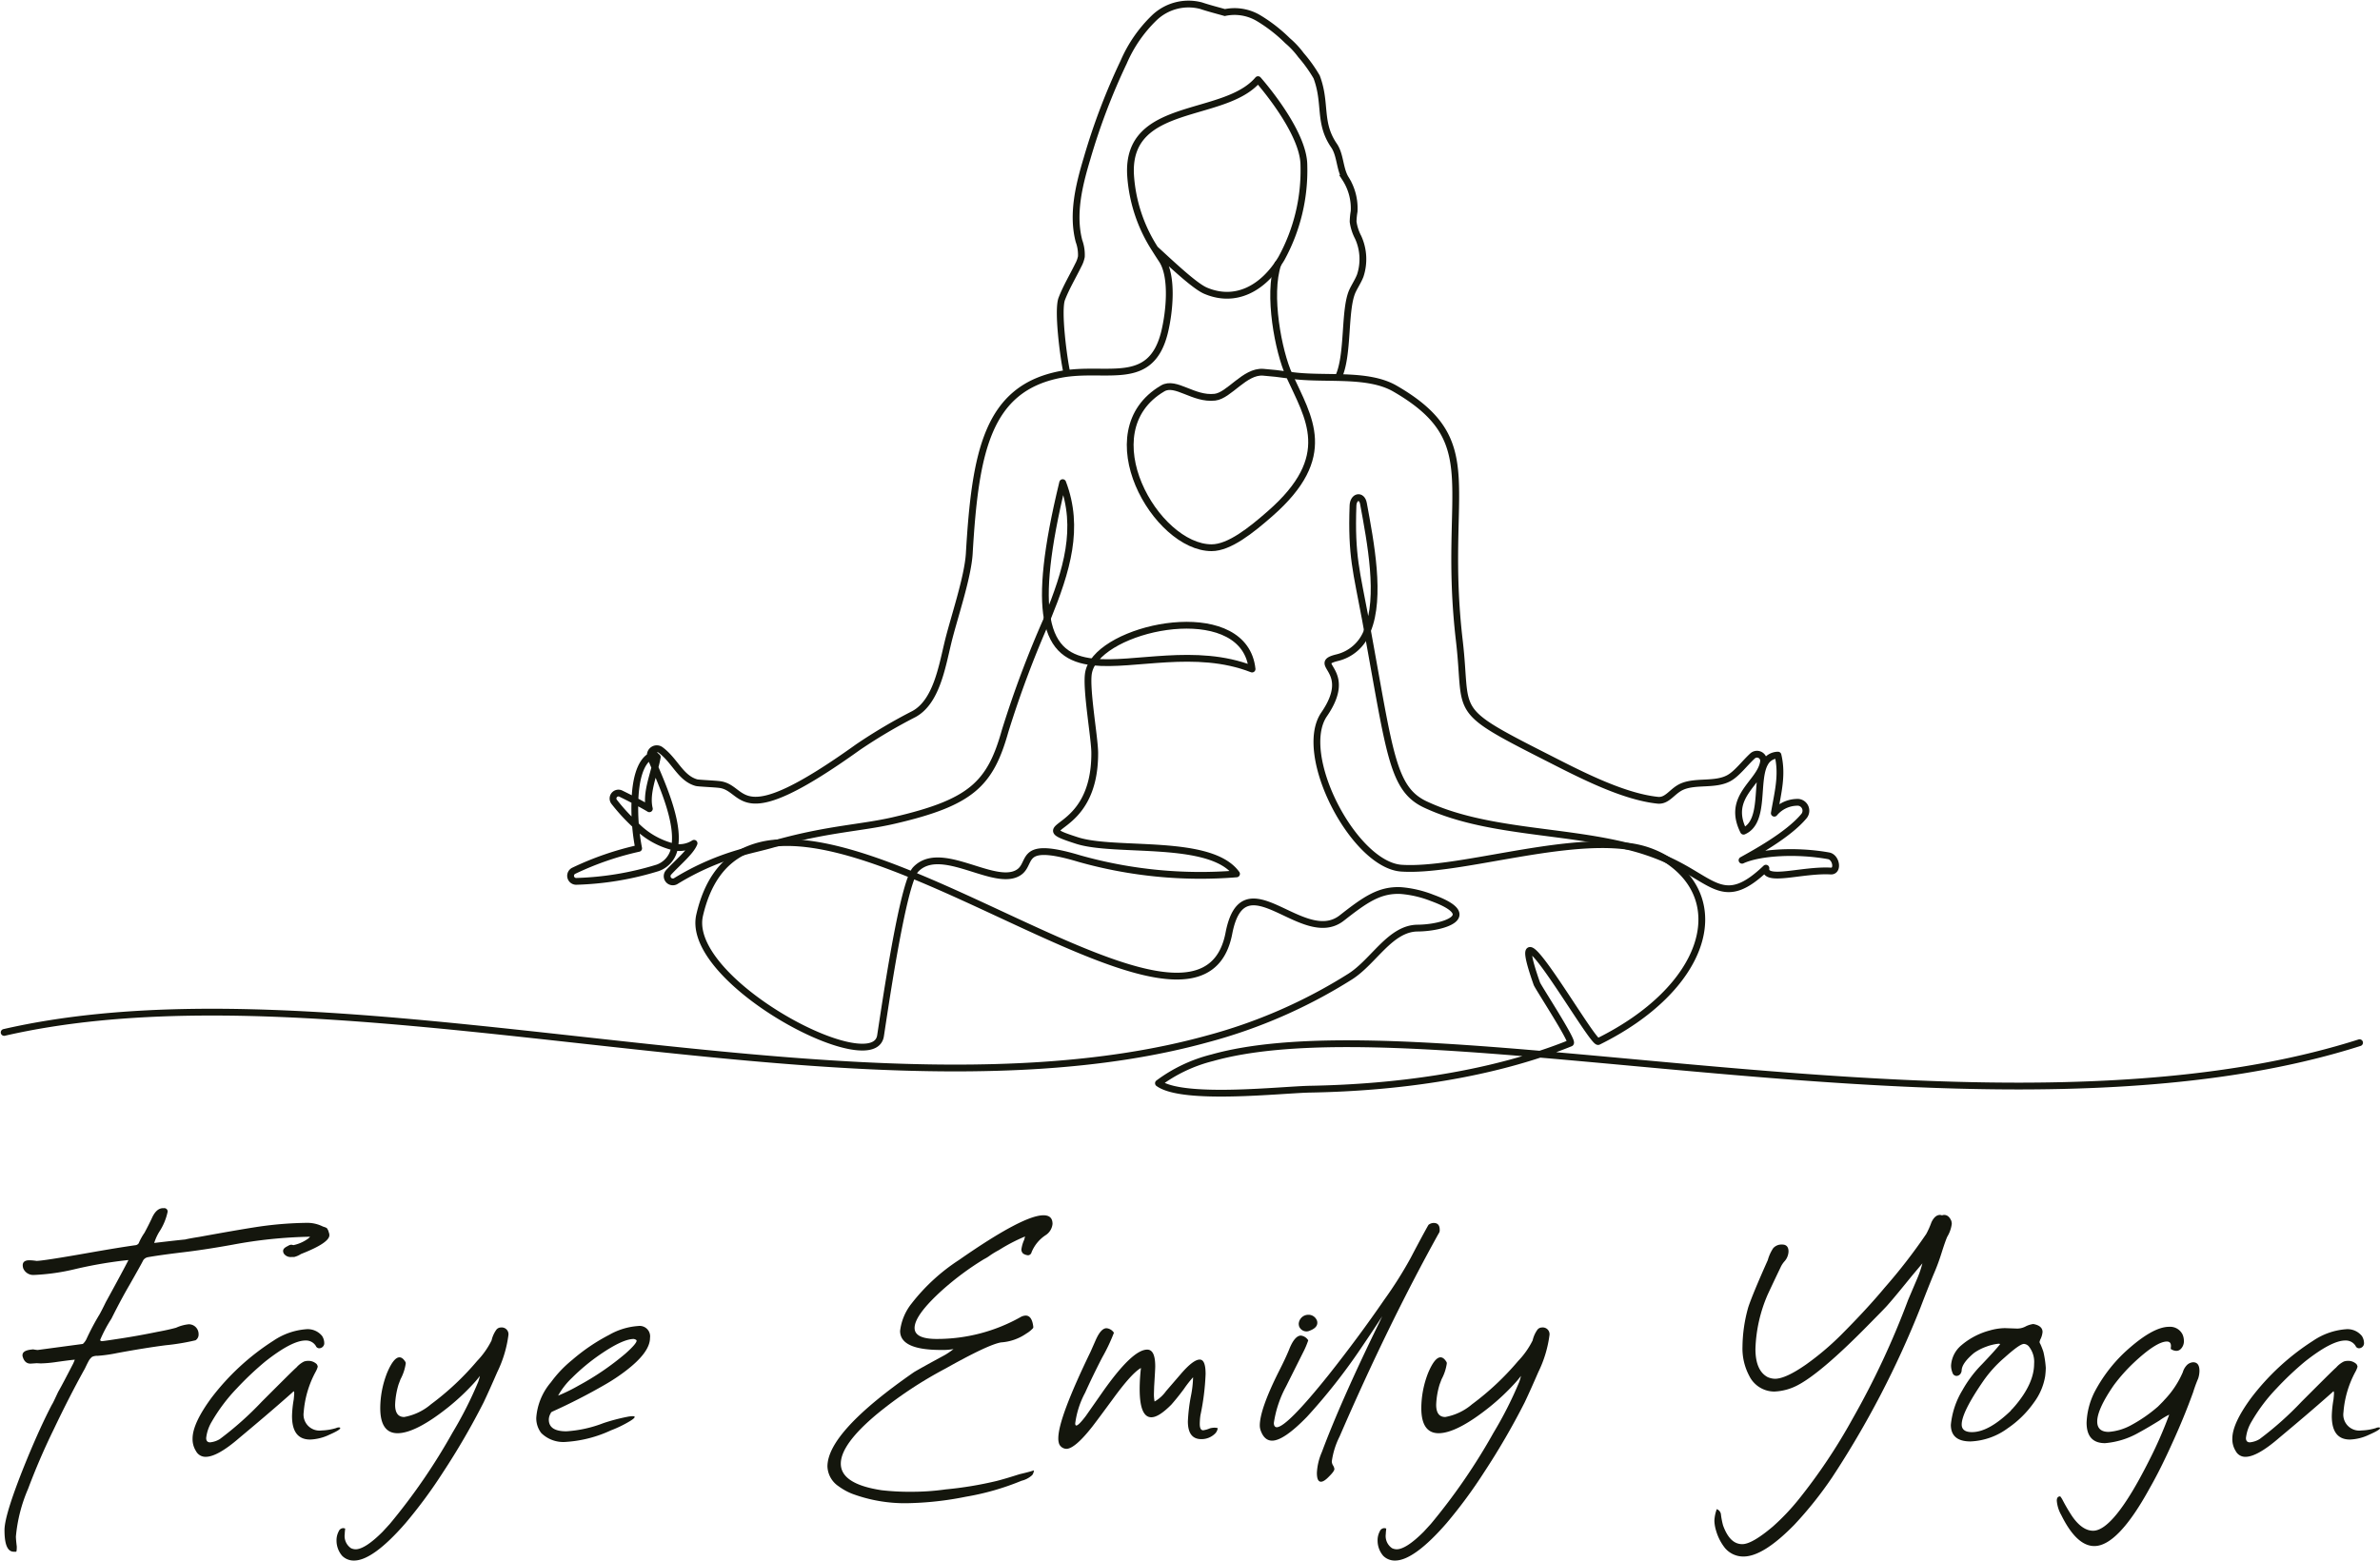<svg xmlns="http://www.w3.org/2000/svg" width="309.988" height="203.296" viewBox="0 0 309.988 203.296">
  <g id="Group_29" data-name="Group 29" transform="translate(-799.138 -57.04)">
    <g id="Group_27" data-name="Group 27" transform="translate(799.724 214.431)">
      <path id="Path_68" data-name="Path 68" d="M800.928,240.165c-.817,0-1.211-.93-1.211-2.816,0-1.408,1.014-4.59,3.043-9.519,1.1-2.648,2.139-4.928,3.126-6.815.14-.2.393-.761.816-1.662.423-.733,1.071-1.972,1.972-3.718l.2-.479q-.34,0-2.7.338a15.94,15.94,0,0,1-1.746.141l-.507-.027-.817.055c-.507,0-.846-.309-1.014-.9a.412.412,0,0,1-.028-.2c0-.422.395-.649,1.155-.733l.225-.027a4.682,4.682,0,0,0,.592.084l5.886-.789a2.035,2.035,0,0,0,.45-.592,32.076,32.076,0,0,1,1.747-3.294c.14-.255.423-.79.789-1.55,1.549-2.816,2.507-4.619,2.929-5.436v-.056a56,56,0,0,0-6.815,1.155,28.082,28.082,0,0,1-5.464.787,1.419,1.419,0,0,1-1.38-.817,1.278,1.278,0,0,1-.084-.449c0-.422.282-.649.873-.649a7.791,7.791,0,0,1,.93.085c.506,0,2.761-.338,6.731-1.042,2.732-.479,4.788-.817,6.224-1.014a.648.648,0,0,0,.338-.225,7.438,7.438,0,0,1,.76-1.38c.395-.733.7-1.352.93-1.831.395-.929.9-1.379,1.492-1.379h.114a.431.431,0,0,1,.479.478,7.578,7.578,0,0,1-1.1,2.619,6.687,6.687,0,0,0-.647,1.436c2.337-.281,3.689-.422,4.027-.451.339-.084.958-.2,1.831-.337,3.1-.564,5.661-1.015,7.689-1.325a47.14,47.14,0,0,1,6.448-.508,4.513,4.513,0,0,1,1.971.479c.368.114.564.2.564.282a1.124,1.124,0,0,1,.2.451,1,1,0,0,1,.085.394c0,.676-1.239,1.493-3.69,2.451a3.044,3.044,0,0,1-.9.394h-.366a1.08,1.08,0,0,1-.958-.422.684.684,0,0,1-.112-.366c0-.254.2-.451.62-.647a1,1,0,0,1,.449-.17l.282.057a5,5,0,0,0,1.69-.7,2.063,2.063,0,0,0,.478-.395,60.259,60.259,0,0,0-10.109,1.042c-2.648.479-4.788.79-6.45.985-2.338.282-3.859.508-4.619.649a.944.944,0,0,0-.563.394c-.141.311-.761,1.409-1.8,3.238-.677,1.156-1.464,2.619-2.338,4.366a18.219,18.219,0,0,0-1.464,2.759c0,.113.084.168.254.168q.171,0,2.366-.338c1.464-.224,3.07-.506,4.844-.872,1.1-.2,1.915-.395,2.423-.536a5.294,5.294,0,0,1,1.633-.449,1.269,1.269,0,0,1,1.212.816,1.321,1.321,0,0,1,.084.478.881.881,0,0,1-.395.79,29.146,29.146,0,0,1-3.887.647c-1.746.225-3.858.563-6.309,1.014a19.249,19.249,0,0,1-2.59.366,1.452,1.452,0,0,0-.7.141,2.134,2.134,0,0,0-.338.365c-.141.225-.338.62-.592,1.155-1.352,2.423-2.7,5.069-4.083,7.97-1.239,2.534-2.337,5.1-3.323,7.717a20.143,20.143,0,0,0-1.578,6.195c0,.17.028.592.114,1.3,0,.451-.03.676-.085.676Z" transform="translate(-799.717 -195.414)" fill="#14160d"/>
      <path id="Path_69" data-name="Path 69" d="M821.695,225.157a2.9,2.9,0,0,1-.451-1.633c0-1.325.817-3.07,2.421-5.267a31.389,31.389,0,0,1,8.111-7.491A8.79,8.79,0,0,1,836,209.274a2.41,2.41,0,0,1,2.112.873,1.749,1.749,0,0,1,.281,1.042.678.678,0,0,1-.647.563.483.483,0,0,1-.45-.311,1.5,1.5,0,0,0-1.353-.7c-1.182,0-2.957.93-5.266,2.761a40.494,40.494,0,0,0-3.662,3.464,22.518,22.518,0,0,0-3.267,4.337,5.278,5.278,0,0,0-.732,2.14c0,.366.168.563.508.563a2.971,2.971,0,0,0,1.266-.422,42.458,42.458,0,0,0,5.464-4.871c2.7-2.7,4.2-4.2,4.506-4.45a3.2,3.2,0,0,1,1.014-.789,1.832,1.832,0,0,1,.563-.084,1.557,1.557,0,0,1,1.07.422.789.789,0,0,1,.141.338,2.88,2.88,0,0,1-.282.676,13.178,13.178,0,0,0-1.549,5.267,2.082,2.082,0,0,0,2.338,2.365,7.3,7.3,0,0,0,1.887-.31.782.782,0,0,1,.365-.084c.114,0,.17.028.17.084,0,.17-.478.451-1.436.873a6.258,6.258,0,0,1-2.478.62c-1.578,0-2.366-1.015-2.366-3.07a14.493,14.493,0,0,1,.225-2.169c.028-.31.056-.563.056-.732l.028-.057h-.028c0-.168-.027-.254-.056-.254s-.084.057-.2.17c-2.506,2.225-4.816,4.168-6.872,5.886-1.914,1.661-3.378,2.477-4.392,2.477A1.39,1.39,0,0,1,821.695,225.157Z" transform="translate(-796.748 -193.503)" fill="#14160d"/>
      <path id="Path_70" data-name="Path 70" d="M838.454,238.815a3.048,3.048,0,0,1-.732-1.971,2.467,2.467,0,0,1,.282-1.211.649.649,0,0,1,.591-.423.848.848,0,0,1,.254.056c-.028.282-.057.509-.057.7a1.914,1.914,0,0,0,.817,1.859,1.525,1.525,0,0,0,.592.141c.816,0,2-.761,3.52-2.281l.931-1.014a78.37,78.37,0,0,0,8.167-11.885,50.408,50.408,0,0,0,3.351-6.618,5.55,5.55,0,0,0,.225-.787,13.333,13.333,0,0,1-.9,1.07,29.406,29.406,0,0,1-3.126,2.929c-2.873,2.31-5.126,3.464-6.7,3.464-1.492,0-2.252-1.1-2.252-3.267a12.666,12.666,0,0,1,.9-4.618c.563-1.326,1.1-2,1.6-2,.282,0,.536.2.789.62a.4.4,0,0,1,.028.2,6.215,6.215,0,0,1-.676,2.029l-.254.675a10.326,10.326,0,0,0-.451,2.649q0,1.6,1.183,1.6a7.362,7.362,0,0,0,3.491-1.661,35.539,35.539,0,0,0,6-5.633,10.784,10.784,0,0,0,1.887-2.676,3.872,3.872,0,0,1,.591-1.351.739.739,0,0,1,.619-.338.879.879,0,0,1,.987.985,15.493,15.493,0,0,1-1.464,4.844c-.647,1.492-1.239,2.815-1.774,3.943a94.342,94.342,0,0,1-5.266,9.068,62.941,62.941,0,0,1-4.9,6.647c-2.815,3.238-5.069,4.871-6.7,4.871A2.122,2.122,0,0,1,838.454,238.815Z" transform="translate(-794.476 -193.53)" fill="#14160d"/>
      <path id="Path_71" data-name="Path 71" d="M861.232,222.844a3.159,3.159,0,0,1-.647-2,8.015,8.015,0,0,1,1.915-4.619,15.436,15.436,0,0,1,2.759-2.9,24.744,24.744,0,0,1,4.817-3.267,8.814,8.814,0,0,1,3.773-1.155,1.362,1.362,0,0,1,1.55,1.549c0,1.268-1.071,2.7-3.183,4.309a24.5,24.5,0,0,1-2.676,1.775,76.378,76.378,0,0,1-6.872,3.521.4.4,0,0,0-.224.253,1.592,1.592,0,0,0-.225.789q0,1.521,2.28,1.521a16.183,16.183,0,0,0,4.844-1.071,24.817,24.817,0,0,1,3.1-.817,4.323,4.323,0,0,1,.676-.084c.2,0,.281.028.281.113-.028.141-.254.309-.619.535A15.306,15.306,0,0,1,870.3,222.5,16.324,16.324,0,0,1,864.444,224,4.094,4.094,0,0,1,861.232,222.844Zm4.844-6.169a35.5,35.5,0,0,0,6.112-4.168c.985-.873,1.464-1.436,1.464-1.69,0-.084-.113-.168-.366-.225q-1.437,0-4.394,2.028a26.252,26.252,0,0,0-3.661,3.042,9.584,9.584,0,0,0-1.8,2.31A22.458,22.458,0,0,0,866.077,216.675Z" transform="translate(-791.323 -193.554)" fill="#14160d"/>
      <path id="Path_72" data-name="Path 72" d="M897.122,232.5a7.9,7.9,0,0,1-1.773-.985,3.245,3.245,0,0,1-1.437-2.563q0-4.479,11.294-12.308,1.226-.719,3.97-2.2a9.087,9.087,0,0,0,1.156-.79,8.073,8.073,0,0,1-1.634.114c-3.549,0-5.322-.817-5.322-2.48a7.071,7.071,0,0,1,1.519-3.6,25.1,25.1,0,0,1,6.14-5.632q8.364-5.831,11.011-5.831c.789,0,1.183.366,1.183,1.127a1.974,1.974,0,0,1-.9,1.464,4.845,4.845,0,0,0-1.831,2.225.5.5,0,0,1-.451.395,1.369,1.369,0,0,1-.648-.225.721.721,0,0,1-.226-.535,4.524,4.524,0,0,1,.368-1.268l.111-.422a22.614,22.614,0,0,0-3.407,1.774,10.977,10.977,0,0,0-1.127.676,5.321,5.321,0,0,1-.817.506A37.1,37.1,0,0,0,908.838,206c-2.393,2.168-3.575,3.8-3.575,4.9q0,1.435,2.872,1.436a22.2,22.2,0,0,0,10.927-2.845,1.4,1.4,0,0,1,.675-.2c.536,0,.874.479.987,1.465a.276.276,0,0,1-.113.254,3.583,3.583,0,0,1-.789.619,6.542,6.542,0,0,1-3.3,1.156c-1.155.2-3.576,1.351-7.237,3.407a53.141,53.141,0,0,0-8.872,5.886c-3.182,2.647-4.76,4.816-4.76,6.5q0,2.663,5.323,3.465a31.961,31.961,0,0,0,3.914.2,31.309,31.309,0,0,0,4.422-.309,47.643,47.643,0,0,0,6.646-1.1c.985-.254,1.971-.563,2.957-.874.957-.225,1.577-.394,1.887-.506a1.125,1.125,0,0,1-.224.62,3.1,3.1,0,0,1-1.38.733,33.685,33.685,0,0,1-7.267,2.084,41.764,41.764,0,0,1-7.8.844A19.74,19.74,0,0,1,897.122,232.5Z" transform="translate(-786.726 -195.301)" fill="#14160d"/>
      <path id="Path_73" data-name="Path 73" d="M920.452,224.246a2.144,2.144,0,0,1-.113-.76c0-1.747,1.408-5.493,4.2-11.266l.706-1.6c.449-.985.9-1.464,1.379-1.464a1.3,1.3,0,0,1,.957.591,23.533,23.533,0,0,1-1.52,3.211c-.873,1.69-1.605,3.21-2.225,4.59a11.593,11.593,0,0,0-1.295,4c0,.2.056.282.141.282.2,0,.618-.423,1.238-1.24l2.225-3.182c2.563-3.634,4.479-5.464,5.774-5.464.7,0,1.042.733,1.042,2.168,0,.368-.057,1.269-.141,2.649l-.028.929a4.808,4.808,0,0,0,.085,1.014,4.647,4.647,0,0,0,1.492-1.352l1.943-2.253q1.6-1.859,2.45-1.858c.508,0,.76.619.76,1.887a31.794,31.794,0,0,1-.675,5.379,9.141,9.141,0,0,0-.085,1.1c0,.563.141.845.451.845a3.367,3.367,0,0,0,.873-.254,2.5,2.5,0,0,1,.62-.084,1.9,1.9,0,0,1,.395.056,1.2,1.2,0,0,1-.309.676,2.512,2.512,0,0,1-1.832.76c-1.154,0-1.746-.76-1.746-2.309a22.464,22.464,0,0,1,.395-3.3,13.791,13.791,0,0,0,.281-2.45,14.5,14.5,0,0,0-1.211,1.549c-.647.873-1.211,1.55-1.633,2.029-1.1,1.1-1.943,1.632-2.592,1.632-1.013,0-1.52-1.239-1.52-3.689a24.408,24.408,0,0,1,.168-2.731c-.816.451-2.027,1.8-3.689,4.083-1.1,1.493-1.972,2.676-2.62,3.521-1.52,1.944-2.675,2.929-3.407,2.929A1.075,1.075,0,0,1,920.452,224.246Z" transform="translate(-783.082 -193.52)" fill="#14160d"/>
      <path id="Path_74" data-name="Path 74" d="M950.836,229.654a7.72,7.72,0,0,1,.647-2.7q2.492-6.677,7.491-16.9l.366-.789c-.479.76-1.408,2.168-2.788,4.2a76.658,76.658,0,0,1-7.013,8.9c-2,2.056-3.521,3.1-4.533,3.1-.706,0-1.212-.479-1.521-1.409a2.078,2.078,0,0,1-.085-.562c0-1.38.817-3.719,2.451-6.986q.886-1.732,1.352-2.872c.478-1.239,1.014-1.858,1.549-1.858a1.309,1.309,0,0,1,.957.619,11.073,11.073,0,0,1-.7,1.633l-2.2,4.395a14.38,14.38,0,0,0-1.578,4.73c0,.366.141.563.394.563q1.352-.084,6.76-6.843c2.563-3.238,4.985-6.507,7.21-9.744a52.72,52.72,0,0,0,3.407-5.38q1.733-3.294,2.366-4.392a1.118,1.118,0,0,1,.676-.255c.536,0,.789.311.789.9a.694.694,0,0,1-.141.479q-6.633,11.957-12.9,26.445a10.307,10.307,0,0,0-1.013,3.24,1.06,1.06,0,0,0,.168.535,1.127,1.127,0,0,1,.168.451c0,.2-.225.508-.647.93-.451.479-.817.732-1.1.732C951,230.808,950.836,230.413,950.836,229.654Zm-2.31-19.067a1.411,1.411,0,0,1-.057-.338,1.262,1.262,0,0,1,.733-1.071,1.3,1.3,0,0,1,.535-.112,1.172,1.172,0,0,1,1.042.619.8.8,0,0,1,.113.422c0,.451-.338.789-1.014,1.042a.987.987,0,0,1-.395.084A1.023,1.023,0,0,1,948.526,210.587Z" transform="translate(-779.901 -195.182)" fill="#14160d"/>
      <path id="Path_75" data-name="Path 75" d="M957.615,238.815a3.047,3.047,0,0,1-.732-1.971,2.466,2.466,0,0,1,.282-1.211.649.649,0,0,1,.591-.423.841.841,0,0,1,.254.056c-.027.282-.057.509-.057.7a1.914,1.914,0,0,0,.817,1.859,1.525,1.525,0,0,0,.592.141c.816,0,2-.761,3.52-2.281l.931-1.014a78.378,78.378,0,0,0,8.166-11.885,50.3,50.3,0,0,0,3.352-6.618,5.545,5.545,0,0,0,.225-.787,13.1,13.1,0,0,1-.9,1.07,29.207,29.207,0,0,1-3.126,2.929c-2.872,2.31-5.126,3.464-6.7,3.464-1.492,0-2.252-1.1-2.252-3.267a12.668,12.668,0,0,1,.9-4.618c.563-1.326,1.1-2,1.6-2,.282,0,.536.2.789.62a.4.4,0,0,1,.028.2,6.186,6.186,0,0,1-.676,2.029l-.254.675a10.33,10.33,0,0,0-.451,2.649q0,1.6,1.183,1.6a7.363,7.363,0,0,0,3.491-1.661,35.541,35.541,0,0,0,6-5.633,10.781,10.781,0,0,0,1.887-2.676,3.893,3.893,0,0,1,.591-1.351.739.739,0,0,1,.62-.338.88.88,0,0,1,.987.985,15.506,15.506,0,0,1-1.466,4.844c-.647,1.492-1.238,2.815-1.774,3.943a94.354,94.354,0,0,1-5.266,9.068,62.779,62.779,0,0,1-4.9,6.647c-2.815,3.238-5.069,4.871-6.7,4.871A2.121,2.121,0,0,1,957.615,238.815Z" transform="translate(-778.042 -193.53)" fill="#14160d"/>
      <path id="Path_76" data-name="Path 76" d="M996.813,239.58a6.527,6.527,0,0,1-1.156-2.253,4.846,4.846,0,0,1-.224-1.295,4.983,4.983,0,0,1,.31-1.52.851.851,0,0,1,.535.619,10.122,10.122,0,0,0,.281,1.492c.592,1.634,1.409,2.451,2.507,2.451.844,0,2.169-.76,4-2.31a29.2,29.2,0,0,0,3.407-3.6,73.38,73.38,0,0,0,6.956-10.42,106.862,106.862,0,0,0,7.238-15.489l1.127-2.648a13.786,13.786,0,0,0,.732-2.112l-1.323,1.577c-1.266,1.549-2.309,2.845-3.183,3.83-.308.365-1.239,1.3-2.76,2.844-3.914,3.971-6.872,6.477-8.843,7.549a7.141,7.141,0,0,1-3.183.9,3.652,3.652,0,0,1-3.267-2.057,7.584,7.584,0,0,1-.874-3.8,19.383,19.383,0,0,1,.761-5.154c.366-1.1,1.211-3.153,2.535-6.111a5.394,5.394,0,0,1,.7-1.549,1.444,1.444,0,0,1,1.183-.479c.535,0,.817.309.817.9a2.028,2.028,0,0,1-.507,1.266,3.158,3.158,0,0,0-.535.817c-.985,2.055-1.549,3.267-1.69,3.576a19.216,19.216,0,0,0-1.577,7.041c0,1.887.535,3.1,1.577,3.662a2.5,2.5,0,0,0,.957.224q1.395,0,4.056-1.858a36.212,36.212,0,0,0,4.478-3.773c2.338-2.338,4.253-4.422,5.775-6.253a71.658,71.658,0,0,0,5.406-6.984,11,11,0,0,0,.676-1.521c.311-.646.676-.957,1.127-.957a1.509,1.509,0,0,1,.254.056.848.848,0,0,1,.254-.056c.422,0,.732.254.957.789a1.9,1.9,0,0,1,.056.366,4.257,4.257,0,0,1-.591,1.689c-.141.311-.395,1.015-.733,2.085a27.261,27.261,0,0,1-1.07,2.873c-.452,1.1-1.014,2.507-1.69,4.28a121.878,121.878,0,0,1-11.519,22.136,49.835,49.835,0,0,1-4.9,6.14c-2.7,2.761-4.9,4.141-6.619,4.141A3.113,3.113,0,0,1,996.813,239.58Z" transform="translate(-772.725 -195.308)" fill="#14160d"/>
      <path id="Path_77" data-name="Path 77" d="M1022.5,221.8a10.658,10.658,0,0,1,1.492-4.478,15.758,15.758,0,0,1,2.564-3.408q1.69-1.773,2.366-2.619a.335.335,0,0,0-.2-.056,6.372,6.372,0,0,0-1.634.394,6.506,6.506,0,0,0-1.577.817c-1.07.9-1.606,1.662-1.606,2.31a.9.9,0,0,1-.084.281.665.665,0,0,1-.592.395.579.579,0,0,1-.449-.254,2.616,2.616,0,0,1-.254-1.1,3.734,3.734,0,0,1,1.352-2.647,9.407,9.407,0,0,1,3.662-1.915,7.523,7.523,0,0,1,2-.31l1.607.057a2.364,2.364,0,0,0,1.154-.311,3.169,3.169,0,0,1,.93-.282c.816.141,1.211.508,1.211,1.042a2.655,2.655,0,0,1-.31,1.014l-.085.282a.767.767,0,0,0,.114.281,9.631,9.631,0,0,1,.394,1.015,12.829,12.829,0,0,1,.31,2.084,10.591,10.591,0,0,1-.084,1.1,7.874,7.874,0,0,1-1.464,3.409,13.323,13.323,0,0,1-3.407,3.351,8.747,8.747,0,0,1-4.844,1.718C1023.348,223.973,1022.5,223.24,1022.5,221.8Zm7.773-1.8a2.125,2.125,0,0,1,.338-.366c0-.027.057-.084.168-.2,1.718-2,2.564-3.858,2.564-5.576a3.206,3.206,0,0,0-.7-2.281.927.927,0,0,0-.62-.31c-.394,0-1.239.618-2.59,1.83a16.051,16.051,0,0,0-2.676,2.957c-1.887,2.732-2.845,4.647-2.845,5.717,0,.647.452.985,1.325.985C1026.7,222.761,1028.361,221.832,1030.276,220Z" transform="translate(-768.992 -193.585)" fill="#14160d"/>
      <path id="Path_78" data-name="Path 78" d="M1035.217,233.531a4.524,4.524,0,0,1-.592-1.887c0-.365.141-.563.451-.563a3,3,0,0,1,.338.535,23.578,23.578,0,0,0,1.211,2.056c.873,1.266,1.8,1.887,2.732,1.887,1.774,0,4.2-3.013,7.238-9.04a55.218,55.218,0,0,0,2.675-6.084,8.648,8.648,0,0,0-1.268.761c-.957.592-1.858,1.127-2.732,1.6a10.548,10.548,0,0,1-4.364,1.353c-1.607,0-2.4-.9-2.4-2.676a9.721,9.721,0,0,1,1.015-3.943,19.677,19.677,0,0,1,3.97-5.238c2.394-2.2,4.309-3.3,5.774-3.3a1.8,1.8,0,0,1,1.746,1.014,2.1,2.1,0,0,1,.169.789,1.429,1.429,0,0,1-.451,1.128.773.773,0,0,1-.563.2,1.275,1.275,0,0,1-.7-.254l.029-.366c0-.394-.17-.592-.535-.592-.9,0-2.366.929-4.365,2.817a22.239,22.239,0,0,0-2.564,2.9c-1.436,2.085-2.141,3.662-2.141,4.7,0,.9.506,1.353,1.492,1.353a7.175,7.175,0,0,0,2.818-.817,19.177,19.177,0,0,0,3.6-2.478c.479-.479.76-.761.817-.845a12.1,12.1,0,0,0,2.421-3.632,2.233,2.233,0,0,1,.535-.93,1.249,1.249,0,0,1,.817-.366c.535,0,.817.366.817,1.127a3.334,3.334,0,0,1-.168.987,17.825,17.825,0,0,0-.649,1.774c-.76,2.112-1.661,4.308-2.675,6.533-1.014,2.254-2,4.254-2.985,5.971-2.76,5.042-5.182,7.548-7.21,7.548C1037.976,237.558,1036.54,236.207,1035.217,233.531Z" transform="translate(-767.32 -193.54)" fill="#14160d"/>
      <path id="Path_79" data-name="Path 79" d="M1055.167,225.157a2.908,2.908,0,0,1-.449-1.633c0-1.325.817-3.07,2.421-5.267a31.393,31.393,0,0,1,8.111-7.491,8.789,8.789,0,0,1,4.225-1.492,2.409,2.409,0,0,1,2.112.873,1.749,1.749,0,0,1,.281,1.042.679.679,0,0,1-.647.563.484.484,0,0,1-.45-.311,1.5,1.5,0,0,0-1.352-.7c-1.182,0-2.958.93-5.266,2.761a40.506,40.506,0,0,0-3.662,3.464,22.417,22.417,0,0,0-3.267,4.337,5.284,5.284,0,0,0-.733,2.14c0,.366.17.563.509.563a2.979,2.979,0,0,0,1.266-.422,42.469,42.469,0,0,0,5.464-4.871c2.7-2.7,4.2-4.2,4.506-4.45a3.2,3.2,0,0,1,1.013-.789,1.844,1.844,0,0,1,.563-.084,1.559,1.559,0,0,1,1.071.422.788.788,0,0,1,.141.338,2.882,2.882,0,0,1-.282.676,13.186,13.186,0,0,0-1.55,5.267,2.082,2.082,0,0,0,2.338,2.365,7.291,7.291,0,0,0,1.887-.31.791.791,0,0,1,.366-.084c.113,0,.169.028.169.084,0,.17-.479.451-1.437.873a6.25,6.25,0,0,1-2.477.62c-1.578,0-2.366-1.015-2.366-3.07a14.494,14.494,0,0,1,.225-2.169c.027-.31.056-.563.056-.732l.029-.057h-.029c0-.168-.029-.254-.056-.254s-.084.057-.2.17c-2.506,2.225-4.816,4.168-6.872,5.886-1.915,1.661-3.38,2.477-4.392,2.477A1.39,1.39,0,0,1,1055.167,225.157Z" transform="translate(-764.549 -193.503)" fill="#14160d"/>
    </g>
    <g id="Group_28" data-name="Group 28" transform="translate(799.668 67.413)">
      <path id="Path_80" data-name="Path 80" d="M1088.241,182.976c-31.075,9.91-73.353,4.35-106.754,1.5-17.723-1.52-32.956-2.275-42.681.464a19.721,19.721,0,0,0-7.006,3.317c3.173,2.305,16.008.848,19.718.776,12.061-.217,22.085-1.964,29.969-4.557,1.4-.455,2.719-.941,3.969-1.447.444-.175-4.217-7.3-4.372-7.74-4.64-13.167,7.223,7.915,8,7.533,13.92-6.882,17.371-18.178,8.918-23.706-.01-.01-.021-.01-.031-.022a12.385,12.385,0,0,0-5.167-1.725c-8.887-1.157-22.156,3.348-29.349,2.873-6.18-.414-13.683-14.779-10.076-20.039,4.031-5.87-1.85-6.5,1.684-7.379a5.559,5.559,0,0,0,3.958-3.545" transform="translate(-781.445 -57.517)" fill="none" stroke="#14160d" stroke-linecap="round" stroke-linejoin="round" stroke-width="0.884"/>
      <path id="Path_81" data-name="Path 81" d="M941.517,132.884a3.567,3.567,0,0,0-.609,1.457c-.341,2.068.806,8.423.816,10.355.063,11.213-9.507,9.136-2.294,11.451,5.033,1.612,17.393-.331,20.761,4.34a58.034,58.034,0,0,1-20.442-1.983c-8.743-2.635-5.642,1.116-8.5,2.066-3.359,1.116-9.776-3.958-12.877-.63a2.535,2.535,0,0,0-.4.693c-1.572,3.523-3.534,16.938-4.144,20.926-.165,1.116-1.167,1.561-2.676,1.488-6.532-.289-22.5-10.221-20.886-17.186.992-4.289,2.967-6.893,5.643-8.246a11.629,11.629,0,0,1,4.433-1.157c4.929-.383,11.12,1.508,17.631,4.175,18.126,7.409,38.681,20.782,41.223,7.6,1.923-10,9.612,1.983,14.7-1.995,3.048-2.387,4.919-3.721,7.73-3.575a14.287,14.287,0,0,1,4.071.96c6.387,2.336,1.437,3.906-1.912,3.927-3.555.022-5.694,4.321-8.743,6.284a67.419,67.419,0,0,1-18.695,8.165c-13.621,3.751-29.112,4.268-45.326,3.431-38.052-1.974-80.081-11.461-111.342-4.289" transform="translate(-799.668 -57.019)" fill="none" stroke="#14160d" stroke-linecap="round" stroke-linejoin="round" stroke-width="0.884"/>
      <path id="Path_82" data-name="Path 82" d="M924.325,133.465c5.344.578,13.342-1.954,20.7.919C944.075,125.589,927.8,128.318,924.325,133.465Z" transform="translate(-782.476 -57.6)" fill="none" stroke="#14160d" stroke-linecap="round" stroke-linejoin="round" stroke-width="0.884"/>
      <path id="Path_83" data-name="Path 83" d="M919.076,127.916c.714,3.968,2.9,5.312,5.973,5.653" transform="translate(-783.2 -57.705)" fill="none" stroke="#14160d" stroke-linecap="round" stroke-linejoin="round" stroke-width="0.884"/>
      <path id="Path_84" data-name="Path 84" d="M919.106,130.063c2.552-6.273,4.258-11.813,2.005-17.713C919,121.03,918.476,126.569,919.106,130.063Z" transform="translate(-783.23 -59.851)" fill="none" stroke="#14160d" stroke-linecap="round" stroke-linejoin="round" stroke-width="0.884"/>
      <path id="Path_85" data-name="Path 85" d="M940.635,88.278c2.284,2.1,5.209,4.857,6.594,5.436,3.823,1.623,7.451-.2,9.859-4.185a23.85,23.85,0,0,0,2.935-12.164c-.01-4.464-5.973-11.15-5.973-11.15-4.4,5.188-17.176,2.707-16.6,12.453a20.081,20.081,0,0,0,3.183,9.611q.435.7.9,1.4c1.478,2.231.962,6.934.331,9.487-1.818,7.264-7.555,4.33-13.5,5.446-9.59,1.818-11.15,10.117-11.925,23.345-.2,3.193-2.015,8.423-2.78,11.6-.775,3.213-1.519,7.7-4.4,9.29a68.731,68.731,0,0,0-7.307,4.321c-15.864,11.368-14.469,5.414-17.94,4.887-.641-.1-2.8-.175-3.111-.258-2.066-.578-2.79-2.862-4.651-4.247a.842.842,0,0,0-1.343.806.476.476,0,0,0,.051.207c.165.393.352.806.537,1.251,1.375,3.183,3.121,7.512,2.564,10.386a3.354,3.354,0,0,1-2.212,2.7,39.607,39.607,0,0,1-10.613,1.757.726.726,0,0,1-.3-1.385,39.149,39.149,0,0,1,8.443-2.914,27.752,27.752,0,0,1-.486-6.2c.082-2.522.6-4.95,2.015-5.8a1.623,1.623,0,0,1,.527-.248,3.106,3.106,0,0,0,.372.362c-.083.434-.187.889-.311,1.344-.474,1.808-1.127,3.71-.723,5.383-.435-.269-1.116-.641-1.881-1.043-.579-.311-1.22-.63-1.83-.93a.708.708,0,0,0-.868,1.074,24.85,24.85,0,0,0,2.77,3.008,10.31,10.31,0,0,0,5.1,2.894,3.528,3.528,0,0,0,2.532-.506c-.414,1.084-2.088,2.469-3.307,3.782a.743.743,0,0,0,.919,1.147,33.807,33.807,0,0,1,8.753-3.8c1.354-.372,2.574-.63,3.8-.982.217-.063.424-.124.63-.175,6.749-1.871,10.975-1.964,15.192-2.936,10.117-2.335,12.586-4.743,14.53-11.677a134.259,134.259,0,0,1,5.487-14.613" transform="translate(-790.725 -66.214)" fill="none" stroke="#14160d" stroke-linecap="round" stroke-linejoin="round" stroke-width="0.884"/>
      <path id="Path_86" data-name="Path 86" d="M947,101.8c-1.4-3.07-2.82-10.489-1.466-14.479" transform="translate(-779.626 -63.303)" fill="none" stroke="#14160d" stroke-linecap="round" stroke-linejoin="round" stroke-width="0.884"/>
      <path id="Path_87" data-name="Path 87" d="M949.267,100.091q-1.78-.258-3.386-.378c-2.391-.182-4.426,3.042-6.281,3.252-2.807.32-5.1-2.145-6.8-1.145-9.589,5.633-.884,20.761,6.371,20.753,2.316,0,5.149-2.277,7.608-4.429C955.344,110.652,951.809,105.691,949.267,100.091Z" transform="translate(-781.892 -61.595)" fill="none" stroke="#14160d" stroke-linecap="round" stroke-linejoin="round" stroke-width="0.884"/>
      <path id="Path_88" data-name="Path 88" d="M956.957,133.31c2.936,16.071,3.255,20.649,7.544,22.664,7.751,3.638,17.714,3.3,26.239,5.426a30.656,30.656,0,0,1,5.2,1.747c.073.031.134.061.207.092,6.014,2.749,7.264,6.222,12.712,1.034-.217,1.9,4.712.165,8.442.371,1.024.063.734-1.8-.279-1.983-4.071-.734-8.929-.5-11.274.578,1.57-.878,6.015-3.276,8.071-5.756a1.1,1.1,0,0,0-.982-1.788,3.939,3.939,0,0,0-2.883,1.416c.445-2.646,1.1-4.94.476-7.565a1.942,1.942,0,0,0-1.684,1c-1.344,2.263.082,7.668-2.8,8.908-2.284-4.547,2.2-6.272,2.6-9.032a.86.86,0,0,0-1.436-.765c-1.023.94-2.047,2.335-3.091,2.894-1.777.96-4.268.32-6.056,1.084-1.312.559-1.912,1.923-3.2,1.788-4.712-.495-10.51-3.586-14.706-5.715-12.452-6.325-10-5.415-11.13-15.067-2.315-19.832,3.7-25.857-8.381-32.842-3.628-2.1-9.3-1.1-13.611-1.736a1.021,1.021,0,0,0-.175-.02" transform="translate(-779.383 -61.548)" fill="none" stroke="#14160d" stroke-linecap="round" stroke-linejoin="round" stroke-width="0.884"/>
      <path id="Path_89" data-name="Path 89" d="M955.954,131.376c1.809-4.35.4-11.543-.517-16.535-.216-1.188-1.322-.94-1.363.269-.238,6.562.464,8.6,1.611,14.779C955.779,130.4,955.872,130.89,955.954,131.376Z" transform="translate(-778.38 -59.615)" fill="none" stroke="#14160d" stroke-linecap="round" stroke-linejoin="round" stroke-width="0.884"/>
    </g>
    <path id="Path_90" data-name="Path 90" d="M921.383,105.412c-.362-1.611-1.212-7.928-.62-9.455s1.433-2.92,2.148-4.381a3.827,3.827,0,0,0,.4-1.1,5.256,5.256,0,0,0-.313-2.044c-.909-3.506,0-7.245,1.039-10.707a83.633,83.633,0,0,1,4.787-12.6,17.825,17.825,0,0,1,3.942-5.726,6.441,6.441,0,0,1,6.145-1.618c.969.328,2.105.617,3.087.894a6.116,6.116,0,0,1,4.433.753,19.892,19.892,0,0,1,3.727,2.907,11.125,11.125,0,0,1,1.761,1.886,18.514,18.514,0,0,1,2.037,2.844c1.305,3.481.2,5.929,2.262,8.937.833,1.216.726,3,1.48,4.277a7.182,7.182,0,0,1,1.138,4.3,9.275,9.275,0,0,0-.132,1.335,6.169,6.169,0,0,0,.659,2.046,6.856,6.856,0,0,1,.274,4.977c-.263.686-.671,1.292-.988,1.95-1.165,2.431-.48,8.467-1.882,11.337" transform="translate(16.672 0)" fill="none" stroke="#14160d" stroke-miterlimit="10" stroke-width="0.884"/>
  </g>
</svg>
